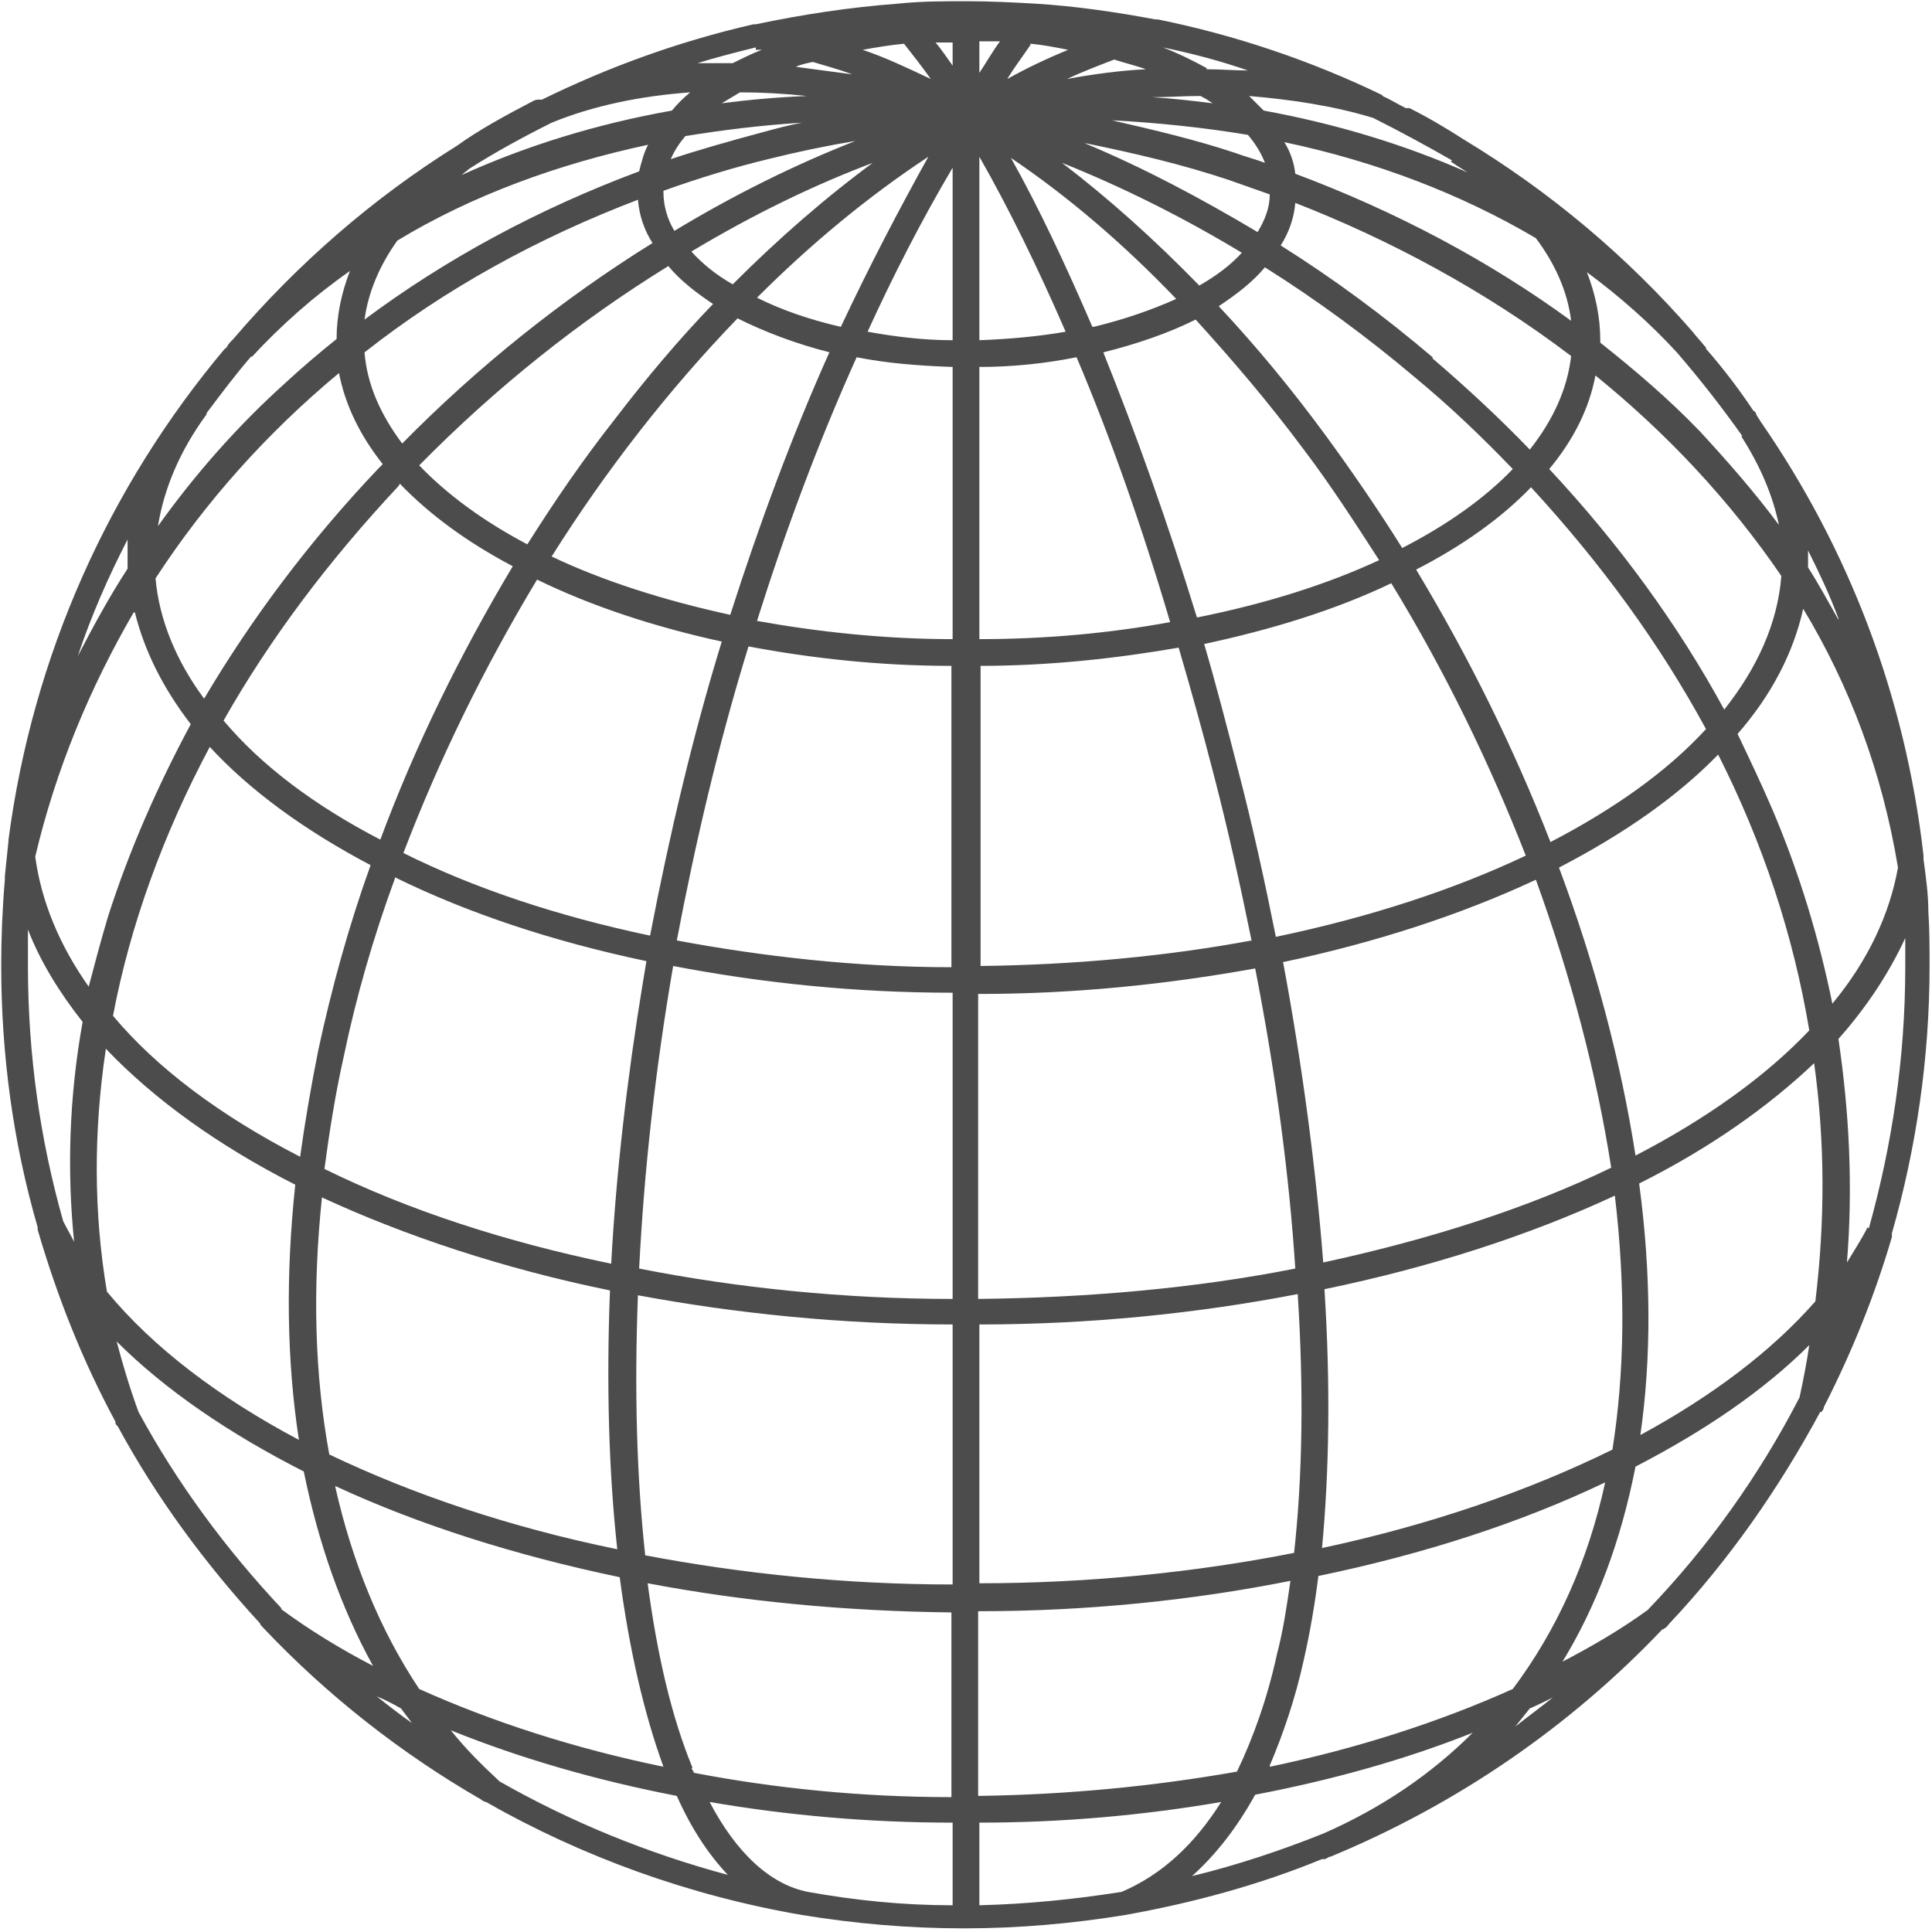 <?xml version="1.0" encoding="UTF-8"?>
<svg id="_レイヤー_2" data-name="レイヤー 2" xmlns="http://www.w3.org/2000/svg" width="15.9" height="15.9" viewBox="0 0 15.9 15.9">
  <defs>
    <style>
      .cls-1 {
        fill: #4c4c4c;
        stroke-width: 0px;
      }
    </style>
  </defs>
  <g id="_レイヤー_1-2" data-name="レイヤー 1">
    <path class="cls-1" d="M14.99,11.62s.02-.02.02-.04c.23-.45.42-.92.56-1.4,0-.01,0-.02,0-.03.2-.7.31-1.44.31-2.2,0-.15,0-.3-.01-.45,0,0,0,0,0,0s0,0,0,0c0-.14-.02-.28-.04-.43,0,0,0-.02,0-.03-.15-1.32-.62-2.53-1.34-3.57-.01-.02-.03-.04-.04-.07,0,0,0-.01-.02-.02-.12-.18-.25-.35-.39-.51,0,0,0-.02-.01-.02-.03-.04-.07-.08-.1-.12-.54-.62-1.17-1.15-1.88-1.58-.14-.09-.29-.18-.45-.26,0,0-.02,0-.03,0-.06-.03-.11-.06-.17-.09-.01,0-.02-.01-.03-.02,0,0,0,0,0,0-.58-.28-1.2-.49-1.84-.62,0,0-.01,0-.02,0-.32-.06-.66-.11-.99-.13,0,0,0,0,0,0-.18-.01-.37-.02-.56-.02s-.38,0-.57.02c0,0,0,0,0,0-.4.03-.79.09-1.17.17,0,0-.01,0-.02,0-.61.14-1.19.35-1.74.62,0,0-.02,0-.02,0,0,0,0,0,0,0-.02,0-.03,0-.05.01-.23.12-.45.24-.63.37-.69.43-1.31.97-1.84,1.59-.02.02-.04.04-.05.06,0,0-.01.02-.02.02C.9,4,.27,5.39.07,6.91c0,0,0,0,0,.01-.01.1-.02.19-.03.29,0,0,0,0,0,0,0,0,0,.02,0,.03-.02.23-.03.47-.03.7,0,.75.1,1.47.3,2.16,0,0,0,.02,0,.02.16.55.37,1.08.64,1.58,0,0,0,0,0,.01,0,.01.01.02.02.03.32.59.72,1.13,1.17,1.62,0,.01.02.03.03.04,0,0,0,0,0,0,.52.55,1.13,1.03,1.79,1.41,0,0,0,0,0,0,.01.01.03.02.04.02.79.45,1.67.77,2.6.93,0,0,0,0,0,0,0,0,0,0,0,0,.43.07.87.11,1.33.11s.9-.04,1.33-.11c0,0,0,0,0,0,.56-.1,1.11-.25,1.62-.46,0,0,.01,0,.02,0,.02,0,.03-.02.05-.02,1.04-.43,1.97-1.07,2.73-1.87,0,0,.01,0,.02-.01.02-.01.03-.03.04-.04.49-.52.9-1.11,1.24-1.74ZM12.85,13.69c.29-.47.49-1.01.61-1.62.56-.29,1.05-.62,1.43-1-.02.14-.05.29-.08.43-.33.64-.75,1.23-1.25,1.75-.22.16-.46.3-.71.43ZM10.89,15.09c-.35.14-.71.26-1.08.35.2-.18.37-.4.52-.67.63-.12,1.24-.29,1.79-.51-.34.34-.75.62-1.23.83ZM8.06,15.68v-.68c.68,0,1.35-.06,1.99-.17-.22.35-.49.6-.82.74-.38.06-.77.1-1.17.11ZM6.65,15.57c-.31-.06-.59-.32-.81-.74.64.11,1.31.17,2,.17v.68c-.41,0-.8-.04-1.19-.11ZM4.1,14.65c-.14-.13-.27-.26-.39-.41.57.23,1.19.41,1.86.54.12.27.26.48.42.65-.67-.18-1.3-.44-1.88-.77ZM2.32,13.24c-.46-.49-.86-1.03-1.18-1.62-.07-.19-.13-.39-.18-.58.4.4.93.76,1.54,1.07.12.59.31,1.13.57,1.6-.27-.14-.53-.3-.76-.47ZM.87,8.63c.4.42.93.8,1.56,1.12-.08.75-.07,1.45.03,2.1-.66-.35-1.2-.76-1.58-1.22-.11-.65-.11-1.32-.01-1.99ZM2.07,2.94c.24-.26.51-.5.81-.71-.07.18-.11.37-.11.56,0,0,0,0,0,0-.15.12-.29.24-.42.36-.4.36-.75.76-1.05,1.18.05-.31.18-.62.4-.92,0,0,0,0,0-.01.12-.16.24-.32.37-.47ZM4.54,1.01c.34-.14.73-.22,1.14-.25-.06.05-.11.1-.15.15-.62.11-1.2.29-1.73.53.02-.02.04-.03.06-.05.22-.14.44-.26.68-.38ZM11.94,1.33s.09.06.14.09c-.52-.23-1.08-.4-1.68-.51-.04-.04-.08-.08-.12-.12.35.03.69.08,1.02.18.22.11.44.23.65.35ZM14.33,3.59c.16.25.26.49.31.73-.2-.27-.42-.52-.65-.77-.25-.26-.53-.5-.82-.73,0,0,0-.02,0-.02,0-.19-.04-.38-.11-.56.27.2.52.42.74.66.19.22.37.45.54.69ZM5.7,14.55c-.17-.41-.29-.92-.37-1.52.79.15,1.63.23,2.5.24v1.52c-.73,0-1.44-.07-2.12-.2,0-.01-.01-.02-.02-.04ZM2.64,9.85c.69.32,1.5.59,2.38.77-.03.77-.01,1.49.06,2.13-.88-.18-1.68-.45-2.37-.78-.12-.65-.14-1.36-.06-2.12ZM5.34,1.18c-.04.07-.06.15-.08.23-.83.31-1.59.72-2.26,1.22.03-.22.12-.44.27-.65.61-.37,1.32-.63,2.07-.79ZM12.64,1.96c.15.2.26.43.29.68-.67-.49-1.44-.9-2.27-1.21-.01-.09-.04-.18-.09-.26.76.16,1.46.43,2.07.79ZM5.46,1.57s0,0,0,0c.28-.1.57-.19.86-.26.24-.06.48-.11.72-.15-.51.2-1.01.45-1.49.74-.06-.1-.09-.21-.09-.32ZM12.56,7.04c-.59.28-1.29.51-2.06.67-.09-.45-.19-.91-.31-1.37-.09-.35-.18-.7-.28-1.04.56-.12,1.08-.28,1.54-.5.44.72.81,1.48,1.11,2.25ZM7.84,2.8c-.24,0-.48-.03-.7-.07.21-.46.44-.91.7-1.35v1.42ZM8.06,2.8v-1.51c.24.42.48.91.71,1.44-.23.04-.46.06-.71.07ZM8.86,2.94c.28.66.54,1.4.77,2.18-.49.09-1.02.14-1.57.14v-2.24c.28,0,.55-.03.8-.08ZM6.92,2.69c-.26-.06-.49-.14-.69-.24.44-.44.91-.83,1.41-1.16-.25.45-.49.91-.72,1.4ZM6.83,2.89c-.31.69-.58,1.42-.82,2.17-.55-.12-1.05-.28-1.47-.48.44-.7.96-1.37,1.53-1.96.22.11.48.21.76.28ZM7.05,2.94c.25.05.51.07.79.08v2.24c-.56,0-1.11-.06-1.61-.15.23-.73.5-1.46.82-2.17ZM8.06,5.48c.57,0,1.12-.06,1.64-.15.1.34.2.7.29,1.05.12.46.22.92.31,1.36-.7.13-1.45.2-2.23.21v-2.48ZM9.85,5.08c-.24-.78-.5-1.51-.77-2.18.28-.07.54-.16.76-.27.3.33.6.68.89,1.07.22.29.42.6.62.91-.43.2-.94.36-1.49.47ZM8.99,2.69c-.22-.51-.44-.98-.67-1.39.46.31.92.7,1.36,1.16-.2.09-.43.17-.68.23ZM8.74,1.34c.5.2,1,.45,1.48.74-.09.1-.21.19-.35.27-.37-.38-.75-.72-1.13-1.01ZM8.94,1.18c.39.08.78.17,1.17.3.11.04.23.08.34.12,0,.11-.04.21-.1.31-.47-.28-.94-.53-1.42-.73ZM8.06.34c.06,0,.11,0,.17,0-.06.08-.11.17-.17.26v-.26ZM7.21,1.32c-.41.3-.8.64-1.18,1.02-.14-.08-.25-.17-.34-.27.5-.3,1.01-.55,1.52-.74ZM5.87,2.5c-.28.29-.55.61-.81.95-.26.33-.5.68-.72,1.03-.36-.19-.66-.41-.89-.65.63-.64,1.32-1.19,2.05-1.64.1.12.23.22.38.32ZM4.42,4.77c.45.22.97.39,1.52.51-.24.78-.43,1.59-.59,2.42-.76-.16-1.45-.39-2.03-.68.29-.76.66-1.52,1.1-2.25ZM6.16,5.32c.53.1,1.09.16,1.67.16v2.48c-.79,0-1.56-.09-2.26-.22.15-.79.34-1.61.59-2.42ZM7.84,8.18v2.51c-.89,0-1.77-.09-2.58-.25.04-.79.13-1.62.28-2.49.73.14,1.5.22,2.3.22ZM8.06,8.18c.79,0,1.55-.08,2.27-.21.17.87.28,1.7.33,2.47-.81.16-1.69.24-2.61.25v-2.51ZM10.55,7.92c.76-.16,1.47-.39,2.09-.68.29.8.5,1.6.62,2.37-.68.33-1.49.59-2.37.78-.06-.77-.17-1.61-.33-2.47ZM11.65,4.69c.39-.2.71-.43.95-.68.58.63,1.06,1.29,1.44,1.99-.32.35-.76.66-1.28.93-.3-.77-.67-1.52-1.11-2.25ZM11.54,4.51c-.2-.32-.42-.64-.64-.94-.28-.38-.57-.73-.87-1.05.15-.1.28-.2.38-.32.43.27.85.58,1.24.91.29.24.55.49.8.75-.23.24-.54.46-.91.65ZM11.79,2.94c-.4-.34-.82-.65-1.25-.92.07-.11.11-.23.12-.35.77.3,1.56.72,2.27,1.26-.03.27-.15.53-.34.77-.25-.26-.52-.51-.8-.75ZM10.41,1.34c-.08-.03-.16-.05-.24-.08-.33-.11-.67-.19-1.02-.27.38.02.76.06,1.12.12.06.07.11.15.14.23ZM9.48.8c.13,0,.26-.01.4-.01.04.02.07.04.1.06-.16-.02-.33-.04-.5-.05ZM8.48.36c.11.01.21.03.31.05-.17.07-.34.15-.5.24.06-.1.13-.19.19-.28ZM7.84.34v.2c-.05-.07-.09-.13-.14-.19.05,0,.09,0,.14,0ZM6.6,1.01c-.11.02-.22.05-.33.08-.26.07-.51.14-.75.22.03-.07.07-.13.12-.19.31-.05.63-.09.96-.11ZM5.94.85s.1-.06.15-.09c.18,0,.36.01.55.03-.24.01-.47.03-.7.06ZM5.25,1.64c.01.13.05.25.12.36-.74.46-1.44,1.02-2.06,1.65-.18-.24-.29-.49-.31-.75.66-.52,1.42-.94,2.26-1.26ZM3.15,3.82s-.03.03-.04.04c-.56.59-1.04,1.23-1.43,1.89-.23-.31-.37-.65-.4-.99.41-.63.92-1.2,1.51-1.69.05.26.17.51.36.75ZM3.27,4.01s.02-.02.02-.03c.24.25.55.48.93.68-.43.72-.8,1.47-1.09,2.25-.54-.28-.98-.61-1.29-.98.38-.67.86-1.31,1.44-1.93ZM3.25,7.22c.61.3,1.31.53,2.07.69-.01.06-.02.12-.03.18-.13.79-.22,1.57-.26,2.31-.87-.18-1.67-.44-2.36-.78.04-.3.09-.62.16-.93.1-.48.24-.97.42-1.46ZM5.25,10.66c.81.15,1.68.24,2.59.24v2.14c-.88,0-1.74-.09-2.53-.24-.07-.64-.09-1.36-.06-2.14ZM8.06,13.26c.89,0,1.76-.09,2.56-.25-.03.21-.06.41-.11.6-.08.37-.2.7-.33.97-.68.12-1.39.19-2.13.2v-1.52ZM8.06,13.04v-2.14c.91,0,1.79-.09,2.62-.25.05.78.04,1.5-.03,2.13-.81.16-1.69.25-2.59.25ZM10.9,10.61c.87-.18,1.68-.44,2.39-.77.09.76.08,1.46-.02,2.09-.69.34-1.5.62-2.39.81.06-.64.07-1.35.02-2.13ZM13.49,9.74c.58-.29,1.06-.63,1.44-.99.09.65.09,1.3.01,1.96-.36.41-.85.78-1.44,1.1.09-.63.09-1.32-.01-2.07ZM13.46,9.51c-.12-.77-.33-1.57-.63-2.37.54-.28.98-.59,1.31-.93.37.73.62,1.49.75,2.27-.36.38-.85.73-1.43,1.03ZM14.59,6.67c-.09-.21-.19-.42-.29-.63.28-.32.46-.67.54-1.03.38.63.65,1.34.78,2.13-.07.39-.25.77-.54,1.12-.11-.54-.27-1.07-.49-1.59ZM14.19,5.84c-.38-.7-.87-1.37-1.44-1.98.2-.24.33-.5.38-.77.58.47,1.1,1.02,1.53,1.65-.03.39-.2.76-.47,1.1ZM8.78.65c.13-.06.26-.11.39-.16.09.03.18.05.26.08-.21.01-.43.04-.65.08ZM7.44.36c.07.09.15.19.22.29-.19-.09-.38-.18-.56-.24.11-.02.23-.04.34-.05ZM7,.61c-.15-.02-.3-.04-.45-.06.04-.02.09-.03.14-.04.1.03.21.06.32.1ZM1.05,4.68c-.15.23-.28.47-.41.72.11-.33.25-.65.41-.96,0,.05,0,.09,0,.14,0,.03,0,.06,0,.1ZM1.11,5.04c.08.32.23.62.46.92-.28.52-.51,1.05-.68,1.58-.06.2-.11.39-.16.58-.24-.34-.39-.7-.44-1.07.17-.72.45-1.39.81-2.01ZM1.72,6.14c.33.36.78.69,1.33.98-.18.5-.32,1.01-.43,1.52-.06.3-.11.59-.15.88-.66-.34-1.18-.73-1.54-1.16.14-.74.41-1.49.8-2.22ZM2.76,12.23c.69.32,1.48.57,2.34.75.08.6.2,1.12.36,1.56-.73-.15-1.41-.37-2.01-.64-.32-.48-.55-1.04-.69-1.66ZM10.45,14.53c.11-.26.21-.55.28-.87.05-.22.09-.45.12-.69.87-.18,1.67-.44,2.36-.77-.14.65-.4,1.22-.76,1.7-.6.27-1.28.49-2,.64ZM15.37,10.1c-.05.1-.11.19-.17.29.05-.62.02-1.23-.07-1.84.24-.27.42-.55.55-.83,0,.08,0,.16,0,.24,0,.75-.11,1.47-.3,2.15ZM15.13,5.1c-.08-.14-.16-.29-.25-.43,0-.03,0-.05,0-.08,0-.02,0-.04,0-.06.09.18.18.37.25.56ZM9.93.56c-.11-.06-.23-.12-.36-.17.24.05.47.11.7.19-.11,0-.22-.01-.34-.01ZM6.22.41s.03,0,.05,0c-.08.03-.16.07-.24.11-.1,0-.2,0-.29,0,.16-.05.32-.09.48-.13ZM.23,7.65c.1.26.26.52.45.76-.11.61-.13,1.22-.07,1.81-.03-.06-.06-.11-.09-.17-.19-.67-.29-1.37-.29-2.1,0-.1,0-.2,0-.3ZM3.3,14.06s.06.08.09.12c-.1-.07-.19-.14-.29-.22.07.03.13.06.2.1ZM12.47,14.21s.08-.1.12-.15c.07-.03.13-.06.19-.09-.1.08-.21.16-.31.24Z"/>
  </g>
</svg>